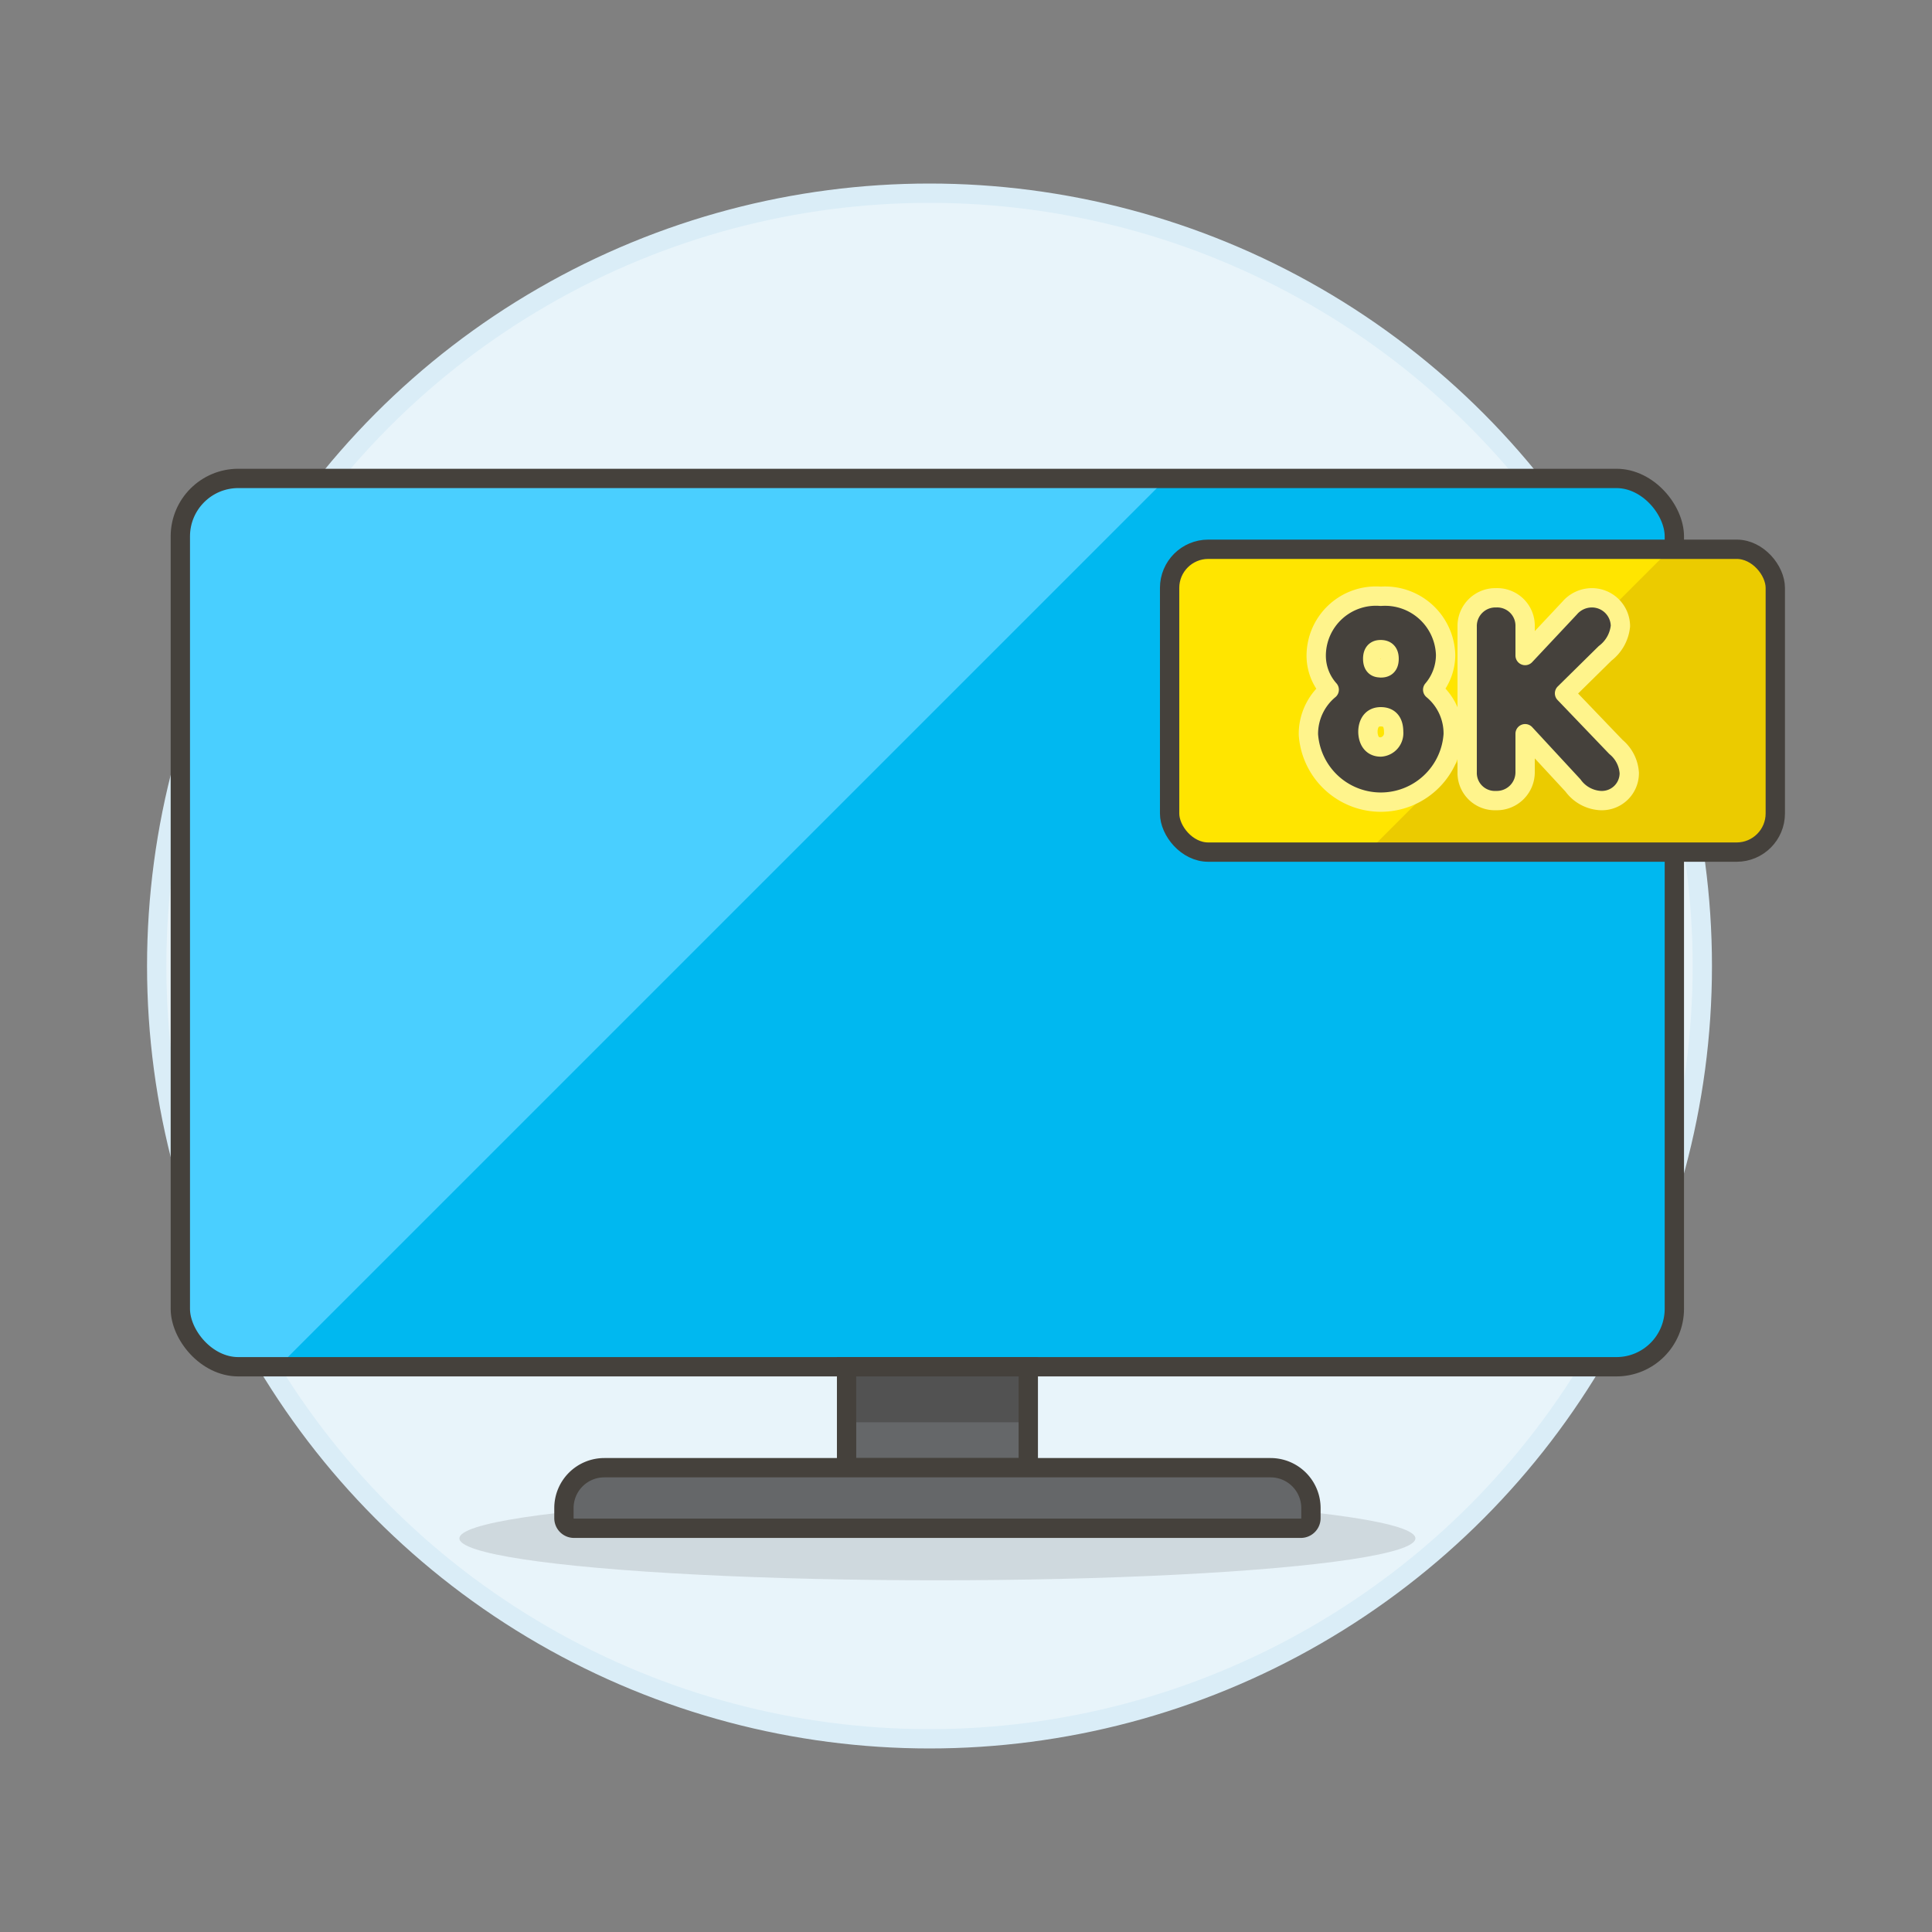 <svg xmlns="http://www.w3.org/2000/svg" viewBox="0 0 100 100"><rect x="0" y="0" width="100" height="100" fill="#808080" stroke="none"/><g class="nc-icon-wrapper"><defs/><circle class="a" cx="48.111" cy="50" r="40" fill="#e8f4fa" stroke="#daedf7" stroke-miterlimit="10"/><rect class="b" x="9.334" y="24.763" width="77.33" height="45.98" rx="3" style="" fill="#00b8f0"/><path class="c" d="M60.382 24.763L14.4 70.743h-1.931a3.134 3.134 0 0 1-3.135-3.135V27.9a3.135 3.135 0 0 1 3.135-3.135z" style="" fill="#4acfff"/><ellipse class="d" cx="48.52" cy="79.626" rx="24.741" ry="2.17" fill="#45413c" opacity="0.15"/><rect class="e" x="9.334" y="24.763" width="77.33" height="45.98" rx="3" stroke-miterlimit="10" fill="none" stroke="#45413c"/><path class="f" d="M43.819 70.743h9.405v5.225h-9.405z" style="" fill="#656769"/><path class="g" d="M43.819 70.743h9.405v2.874h-9.405z" style="" fill="#525252"/><path class="e" d="M43.819 70.743h9.405v5.225h-9.405z" stroke-miterlimit="10" fill="none" stroke="#45413c"/><path class="h" d="M67.854 78.581a.523.523 0 0 1-.523.522h-37.62a.522.522 0 0 1-.522-.522v-.523a2.09 2.09 0 0 1 2.09-2.09h34.485a2.09 2.09 0 0 1 2.09 2.09z" stroke="#45413c" fill="#656769" stroke-linecap="round" stroke-linejoin="round"/><g><rect class="i" x="60.539" y="28.43" width="31.35" height="15.675" rx="2" style="" fill="#ebcb00"/><path class="j" d="M70.78 44.105h-8.151a2.09 2.09 0 0 1-2.09-2.09V30.52a2.09 2.09 0 0 1 2.09-2.09h23.826z" style="" fill="#ffe500"/><rect class="e" x="60.539" y="28.43" width="31.35" height="15.675" rx="2" stroke-miterlimit="10" fill="none" stroke="#45413c"/><g><path class="k" d="M74.156 35.7a2.776 2.776 0 0 0 .668-1.807 3.134 3.134 0 0 0-3.356-3.029 3.091 3.091 0 0 0-3.341 3.029A2.643 2.643 0 0 0 68.8 35.7a2.974 2.974 0 0 0-1.077 2.315 3.756 3.756 0 0 0 7.495 0 2.939 2.939 0 0 0-1.062-2.315zm-2.688 1.4c.442 0 .667.263.667.783a.718.718 0 0 1-.667.782c-.632 0-.665-.652-.665-.782-.003-.183.048-.783.665-.783zm0-2.534c-.125 0-.417 0-.417-.47s.314-.47.417-.47c.286 0 .431.158.431.47.001.426-.246.475-.431.475z" fill="#45413c" stroke-linecap="round" stroke-linejoin="round" stroke="#fff48c"/><path class="k" d="M83.639 38.661l-2.659-2.774 2.1-2.069a2.034 2.034 0 0 0 .793-1.414 1.477 1.477 0 0 0-1.488-1.462 1.52 1.52 0 0 0-1.139.53L78.94 33.93v-1.5a1.446 1.446 0 0 0-1.5-1.488 1.462 1.462 0 0 0-1.5 1.488v7.547a1.433 1.433 0 0 0 1.5 1.461 1.466 1.466 0 0 0 1.5-1.461v-2l2.477 2.678a1.887 1.887 0 0 0 1.374.779 1.42 1.42 0 0 0 1.54-1.423 1.907 1.907 0 0 0-.692-1.35z" fill="#45413c" stroke-linecap="round" stroke-linejoin="round" stroke="#fff48c"/></g></g></g></svg>